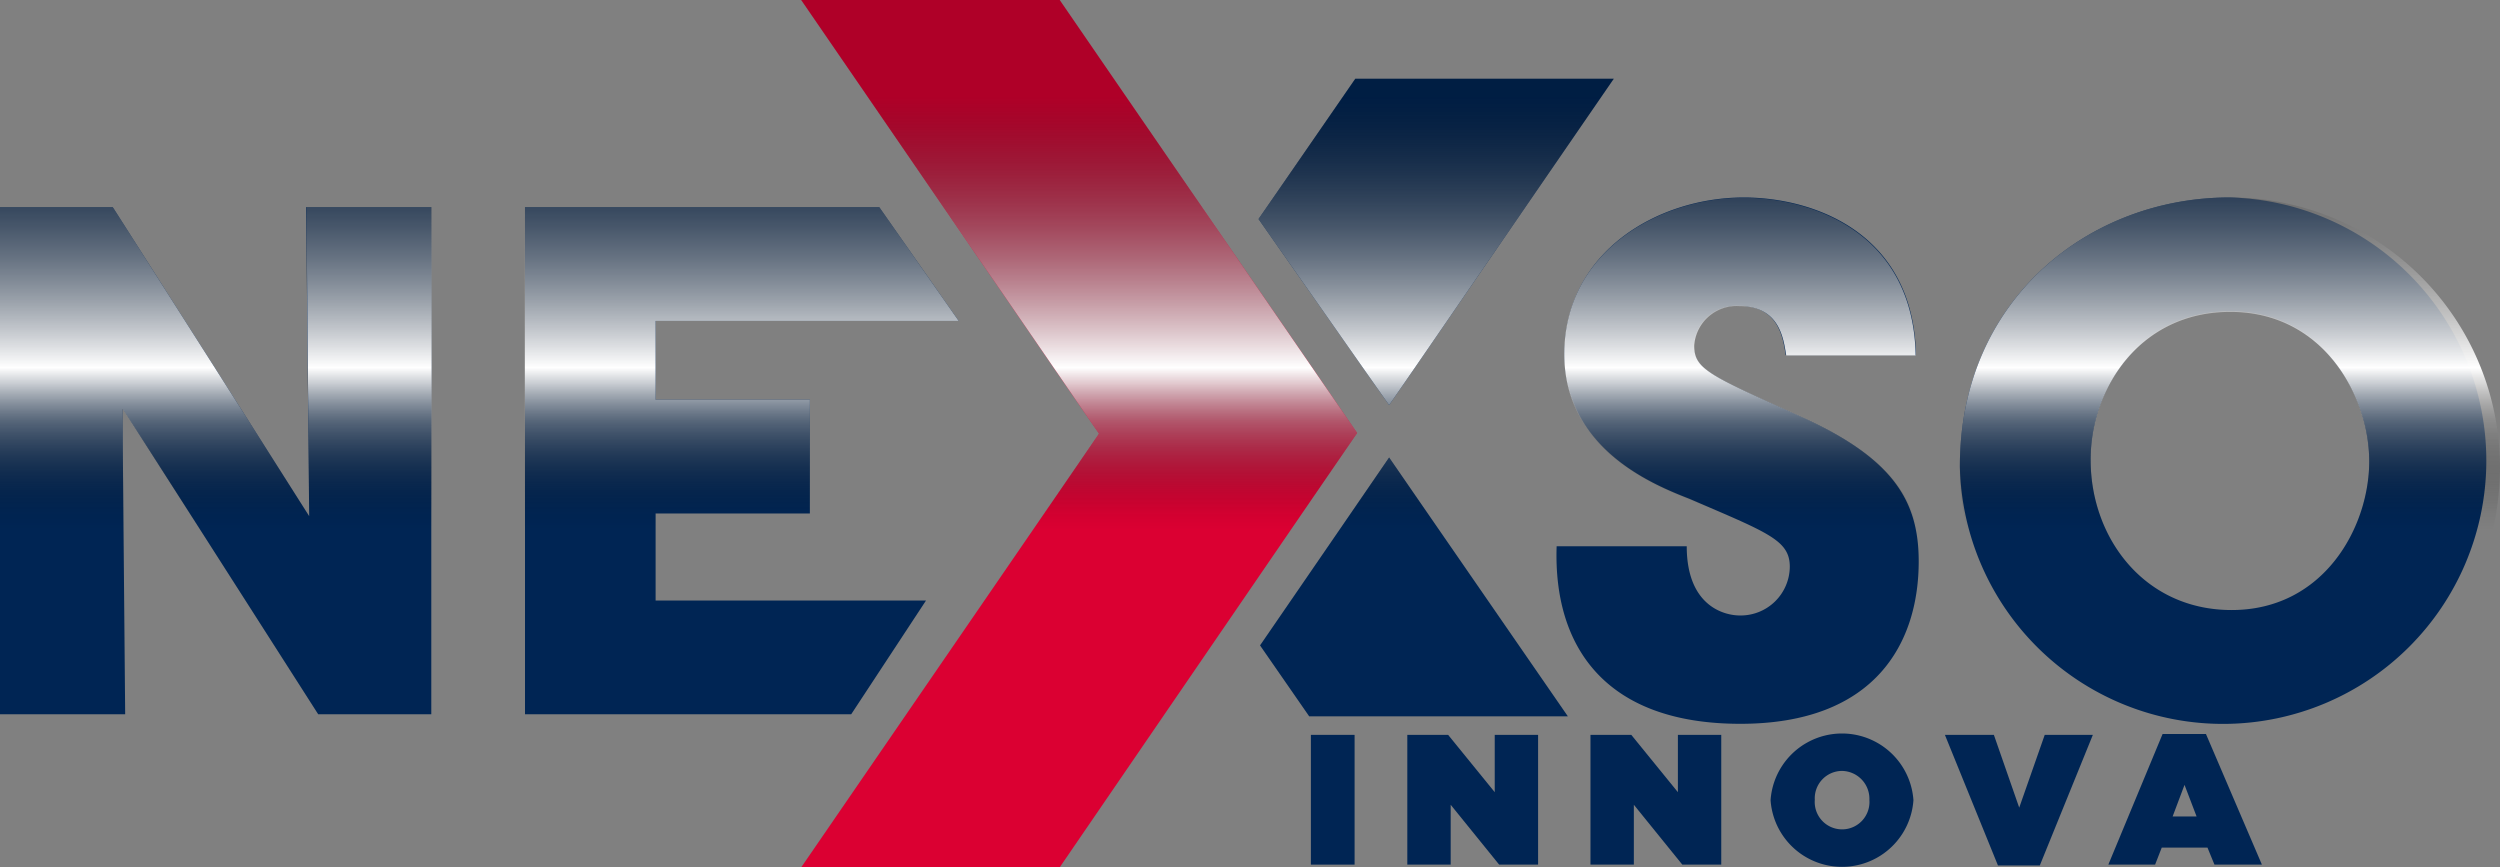 <svg xmlns="http://www.w3.org/2000/svg" xmlns:xlink="http://www.w3.org/1999/xlink" viewBox="0 0 147 51"><rect x="0" y="0" width="147" height="51" fill="#808080" stroke="none"/><defs><style>.cls-1{isolation:isolate;}.cls-2,.cls-3{fill:#002554;}.cls-3{fill-rule:evenodd;}.cls-4{fill:#db0032;}.cls-5{mix-blend-mode:soft-light;}.cls-6{fill:url(#Degradado_sin_nombre_21);}.cls-7{fill:url(#Degradado_sin_nombre_21-2);}.cls-8{fill:url(#Degradado_sin_nombre_21-3);}.cls-9{fill:url(#Degradado_sin_nombre_21-4);}.cls-10{fill:url(#Degradado_sin_nombre_21-5);}.cls-11{fill:url(#Degradado_sin_nombre_21-6);}.cls-12{fill:url(#Degradado_sin_nombre_21-7);}</style><linearGradient id="Degradado_sin_nombre_21" x1="12.69" y1="1.59" x2="12.69" y2="47.1" gradientUnits="userSpaceOnUse"><stop offset="0.09" stop-opacity="0.2"/><stop offset="0.44" stop-color="#fff"/><stop offset="0.46" stop-color="#e3e3e3" stop-opacity="0.89"/><stop offset="0.51" stop-color="#939393" stop-opacity="0.58"/><stop offset="0.56" stop-color="#545454" stop-opacity="0.33"/><stop offset="0.6" stop-color="#262626" stop-opacity="0.15"/><stop offset="0.63" stop-color="#0a0a0a" stop-opacity="0.04"/><stop offset="0.65" stop-opacity="0"/></linearGradient><linearGradient id="Degradado_sin_nombre_21-2" x1="43.62" y1="1.59" x2="43.62" y2="47.1" xlink:href="#Degradado_sin_nombre_21"/><linearGradient id="Degradado_sin_nombre_21-3" x1="102.2" y1="1.59" x2="102.2" y2="47.1" xlink:href="#Degradado_sin_nombre_21"/><linearGradient id="Degradado_sin_nombre_21-4" x1="131.12" y1="1.59" x2="131.12" y2="47.1" xlink:href="#Degradado_sin_nombre_21"/><linearGradient id="Degradado_sin_nombre_21-5" x1="84.45" y1="1.59" x2="84.45" y2="47.1" xlink:href="#Degradado_sin_nombre_21"/><linearGradient id="Degradado_sin_nombre_21-6" x1="83.14" y1="1.59" x2="83.14" y2="47.1" xlink:href="#Degradado_sin_nombre_21"/><linearGradient id="Degradado_sin_nombre_21-7" x1="63.46" y1="1.59" x2="63.46" y2="47.1" xlink:href="#Degradado_sin_nombre_21"/></defs><g class="cls-1"><g id="Capa_2" data-name="Capa 2"><g id="Capa_5" data-name="Capa 5"><path class="cls-2" d="M18.18,30.35,18,12.18h7.36V42H18.71L7.2,24l.16,18H0V12.18H6.63Z"/><path class="cls-2" d="M30.87,12.18H51.7l4.67,6.69H38.55V23.5h9.07v6.69H38.55v5.12h15.9L50.05,42H30.87Z"/><path class="cls-2" d="M99.18,32.12c0,3.47,2.15,4.07,3.13,4.07a2.89,2.89,0,0,0,2.93-2.86c0-1.57-1.27-2-5.9-4C97.22,28.5,92,26.4,92,20.8c0-6,5.49-9.19,10.53-9.19,4.15,0,10,2.1,10.13,9.27H105c-.16-1-.4-2.9-2.76-2.9a2.5,2.5,0,0,0-2.65,2.34c0,1.37.82,1.73,6.23,4.15,5.61,2.5,7,5.08,7,8.54,0,4.76-2.52,9.55-10.49,9.55S91.33,38,91.53,32.12Z"/><path class="cls-2" d="M115.24,27.41c0-9.75,7.56-15.8,15.86-15.8a15.48,15.48,0,1,1-15.86,15.84Zm7.69-.36c0,4.55,3.13,8.82,8.29,8.82,5.45,0,8.09-4.91,8.09-8.74s-2.64-8.83-8.17-8.83c-5.33,0-8.21,4.52-8.21,8.71Z"/><polygon class="cls-3" points="79.69 4.63 94.89 4.63 81.68 23.82 74 12.88 79.69 4.63"/><polygon class="cls-3" points="81.68 26.9 92.19 42.12 76.98 42.12 74.09 37.95 81.68 26.9"/><polygon class="cls-4" points="47.11 0 62.31 0 79.8 25.46 62.31 51 47.11 51 64.62 25.5 47.11 0"/><g class="cls-5"><polygon class="cls-6" points="18.18 30.35 6.63 12.18 0 12.18 0 42 7.36 42 7.2 24.02 18.71 42 25.38 42 25.38 12.18 18.02 12.18 18.18 30.35"/><polygon class="cls-7" points="54.45 35.31 38.55 35.31 38.55 30.19 47.62 30.19 47.62 23.5 38.55 23.5 38.55 18.87 56.37 18.87 51.7 12.18 30.86 12.18 30.86 42 50.05 42 54.45 35.31"/><path class="cls-8" d="M105.85,24.47c-5.41-2.42-6.23-2.78-6.23-4.15A2.5,2.5,0,0,1,102.27,18c2.36,0,2.6,1.89,2.76,2.9h7.61c-.13-7.17-6-9.27-10.13-9.27-5,0-10.53,3.19-10.53,9.19,0,5.6,5.24,7.7,7.36,8.54,4.63,1.94,5.9,2.42,5.9,4a2.9,2.9,0,0,1-2.93,2.87c-1,0-3.13-.61-3.13-4.08H91.53c-.2,5.85,3,10.44,10.86,10.44s10.49-4.79,10.49-9.55C112.88,29.55,111.46,27,105.85,24.47Z"/><path class="cls-9" d="M131.1,11.61c-8.3,0-15.86,6.05-15.86,15.8v0A15.88,15.88,0,1,0,131.1,11.61Zm.12,24.26c-5.16,0-8.29-4.27-8.29-8.82v0c0-4.19,2.88-8.71,8.21-8.71,5.53,0,8.17,5,8.17,8.83S136.67,35.87,131.22,35.87Z"/><polygon class="cls-10" points="94.89 4.63 79.69 4.63 74 12.88 81.68 23.82 94.89 4.63"/><polygon class="cls-11" points="74.09 37.95 76.98 42.12 92.19 42.12 81.68 26.9 74.09 37.95"/><polygon class="cls-12" points="62.31 0 47.11 0 64.62 25.5 47.11 51 62.31 51 79.8 25.46 62.31 0"/></g><path class="cls-2" d="M77.08,43.21h2.57v7.63H77.08Z"/><path class="cls-2" d="M82.75,43.21h2.4l2.74,3.37V43.21h2.55v7.63H88.15L85.3,47.32v3.52H82.75Z"/><path class="cls-2" d="M93.52,43.21h2.4l2.74,3.37V43.21h2.55v7.63H98.92l-2.85-3.52v3.52H93.52Z"/><path class="cls-2" d="M104.11,47.05v0a4.21,4.21,0,0,1,8.4,0v0a4.21,4.21,0,0,1-8.4,0Zm5.81,0v0a1.64,1.64,0,0,0-1.62-1.72,1.61,1.61,0,0,0-1.59,1.7v0a1.61,1.61,0,1,0,3.21,0Z"/><path class="cls-2" d="M114.36,43.21h2.88l1.49,4.28,1.5-4.28h2.83l-3.12,7.68h-2.46Z"/><path class="cls-2" d="M127.16,43.16h2.55L133,50.84h-2.79l-.41-1h-2.69l-.39,1h-2.75Zm2,4.85-.71-1.86-.7,1.86Z"/></g></g></g></svg>
